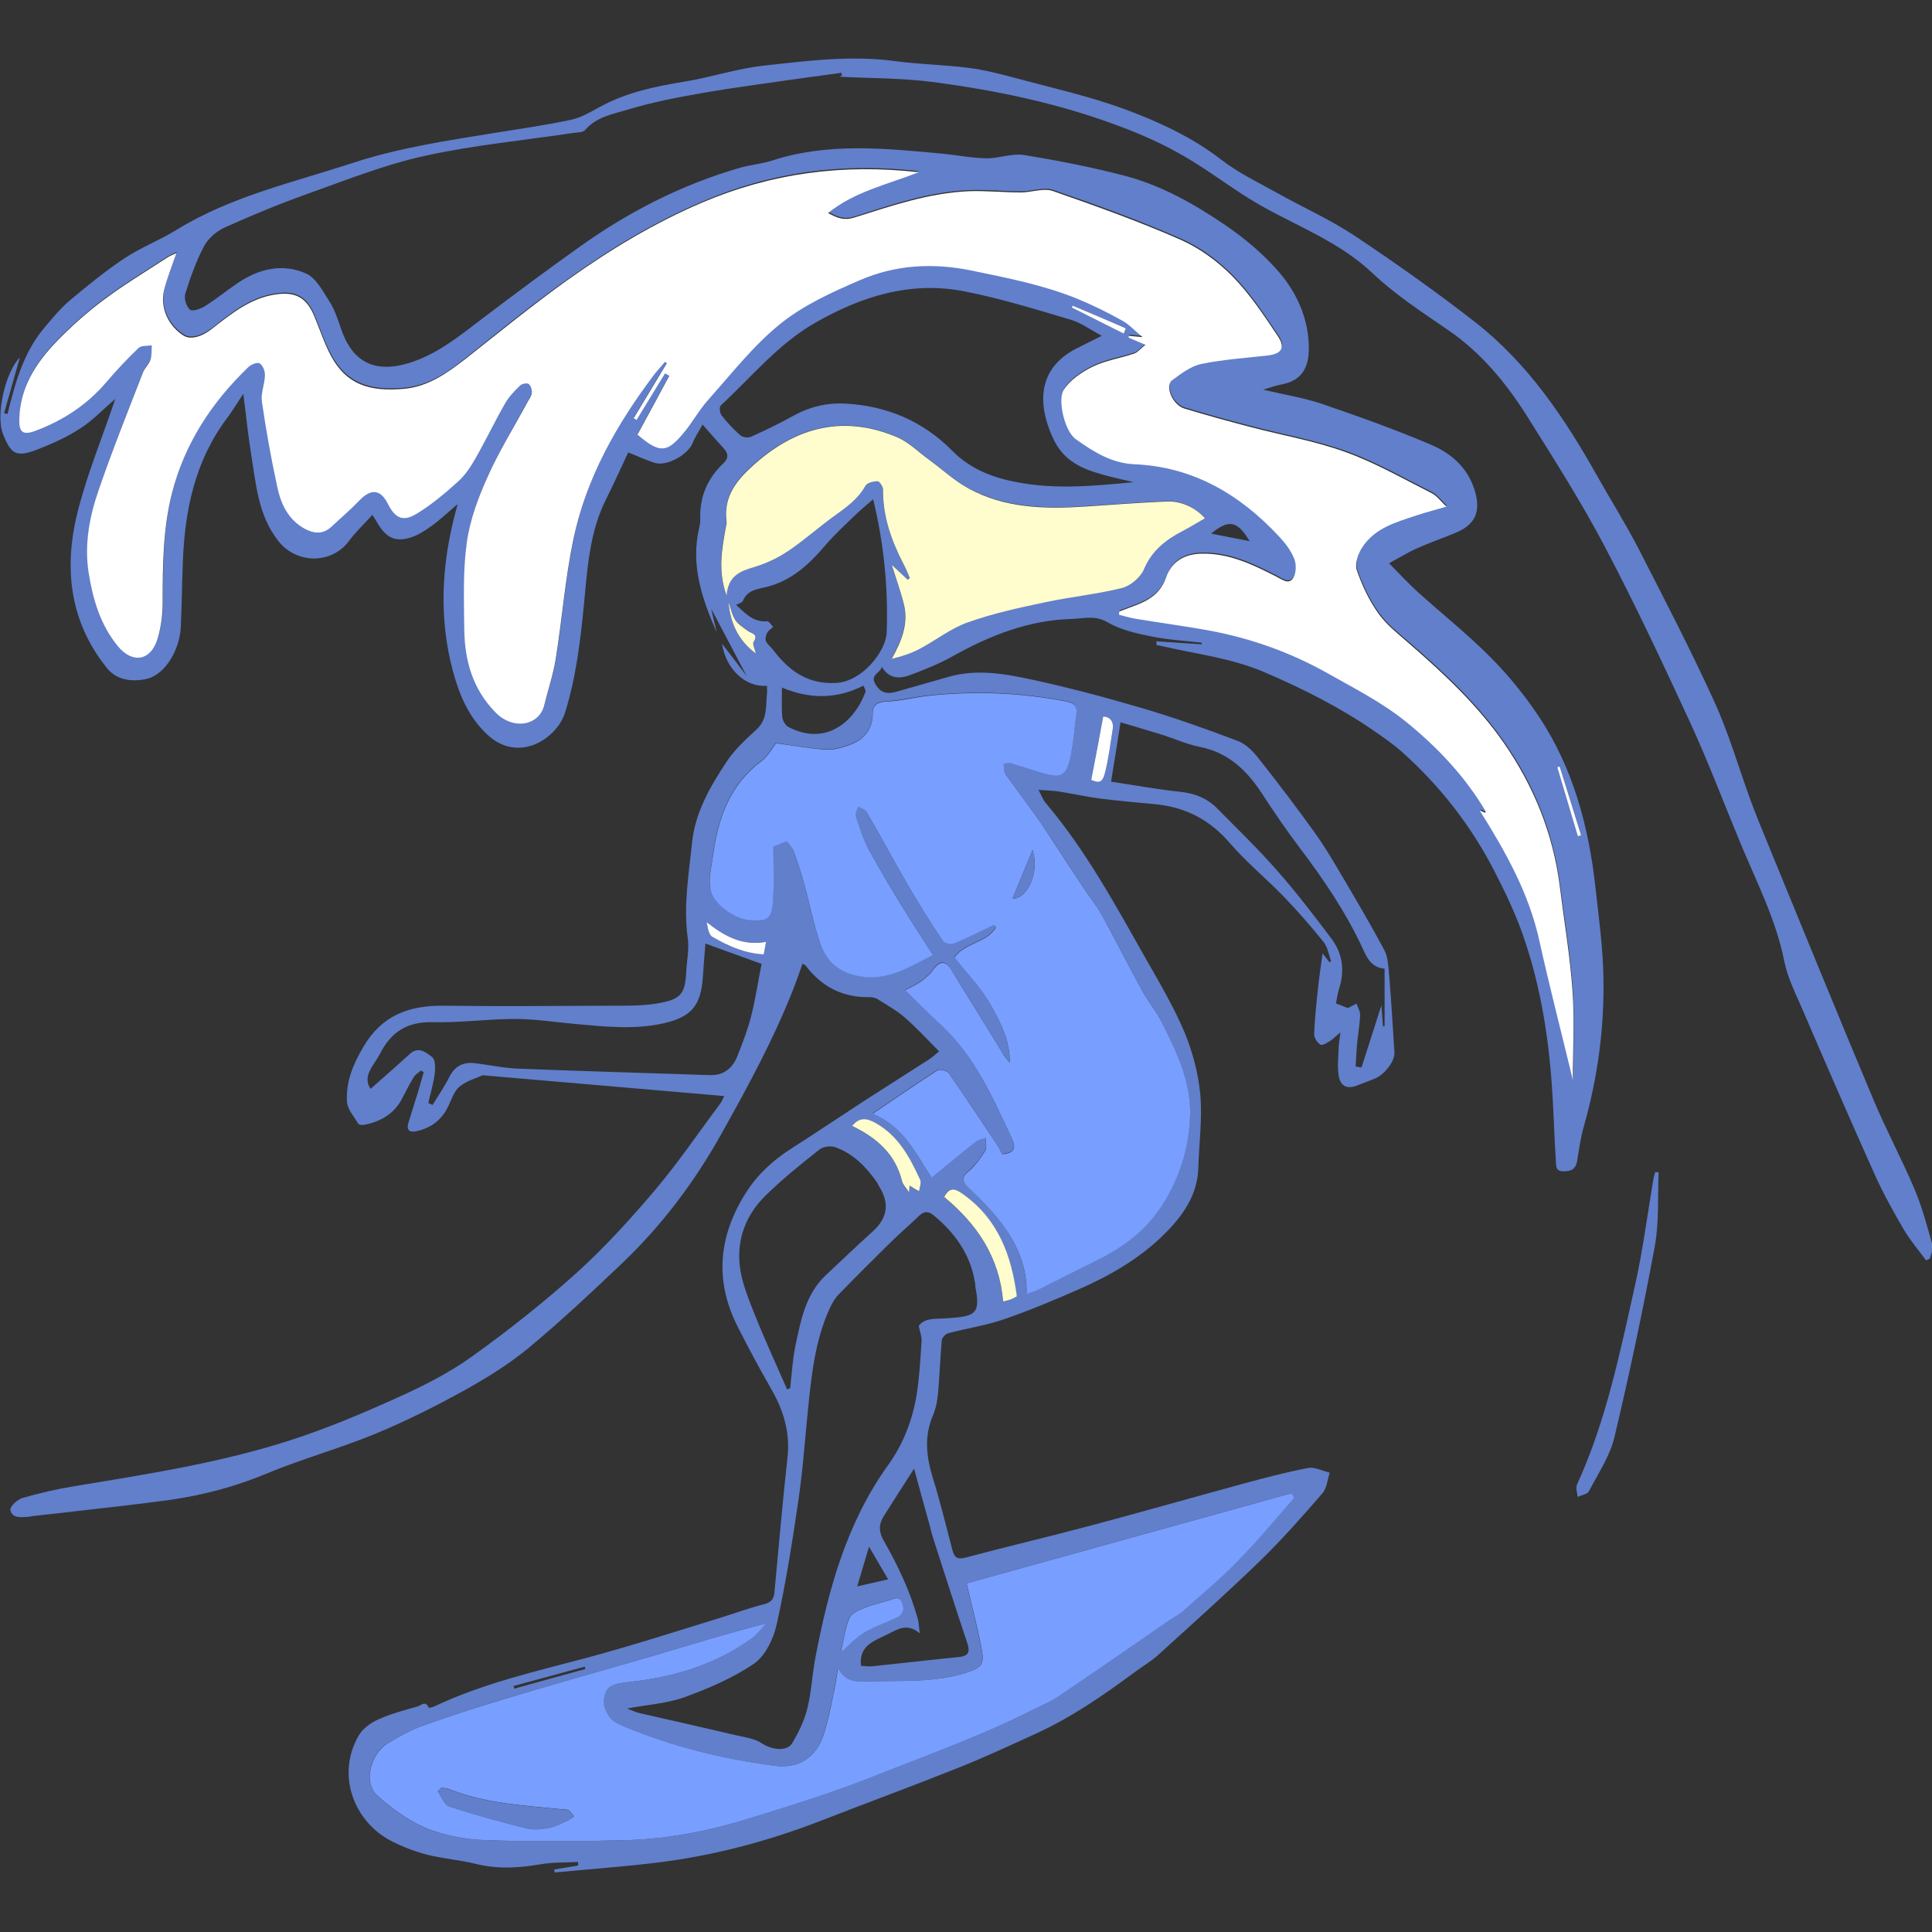 <svg width="800" height="800" viewBox="0 0 800 800" fill="none" xmlns="http://www.w3.org/2000/svg">
<rect x="0" y="0" width="800" height="800" fill="#333333" stroke="none"/>
<g clip-path="url(#clip0_16597_32898)">
<path d="M478.579 265.543C484.945 265.987 491.237 266.357 497.603 266.802C497.603 266.58 497.603 266.357 497.677 266.135C490.719 265.321 483.686 264.951 476.802 263.544C470.51 262.285 463.922 260.804 458.518 257.62C453.41 254.658 448.82 256.139 444.009 256.287C426.168 256.731 410.105 263.025 394.707 271.615C388.933 274.873 382.641 277.391 376.423 279.686C372.425 281.093 368.058 281.093 365.171 276.132C364.356 278.946 360.063 279.316 362.58 283.462C364.949 287.387 367.91 287.387 371.463 286.35C378.569 284.351 385.676 282.278 392.782 280.278C404.479 276.872 416.175 279.02 427.575 281.463C442.824 284.795 457.925 288.794 472.953 293.237C486.277 297.161 499.454 301.826 512.483 306.787C515.888 308.046 518.923 311.156 521.218 314.118C529.139 324.115 536.911 334.333 544.388 344.774C548.459 350.401 552.013 356.473 555.566 362.471C561.562 372.69 567.632 382.908 573.184 393.349C574.739 396.237 574.887 400.013 575.183 403.345C576.071 414.156 576.737 425.041 577.403 435.852C577.626 439.481 573.184 445.108 569.187 446.663C566.744 447.626 564.375 448.588 561.932 449.477C557.861 451.106 555.048 449.847 554.307 445.404C553.715 441.776 554.159 437.926 554.307 434.149C554.307 432.372 554.678 430.595 555.048 427.485C553.049 429.114 552.087 430.151 550.976 430.891C549.644 431.706 547.645 433.038 546.831 432.594C545.498 431.854 544.166 429.78 544.166 428.299C544.388 422.079 545.054 415.785 545.72 409.565C546.239 404.678 546.979 399.791 547.645 394.756C548.385 395.718 549.422 397.051 550.458 398.384C550.68 398.31 550.976 398.162 551.198 398.088C550.236 395.422 549.792 392.312 548.163 390.165C542.981 383.723 537.503 377.429 531.729 371.431C524.401 363.804 516.11 357.066 509.225 349.069C501.083 339.59 491.237 334.407 479.023 333.074C471.102 332.26 463.181 331.667 455.26 330.631C449.634 329.89 444.083 328.631 438.457 327.743C436.014 327.373 433.497 327.299 430.018 327.076C431.276 329.372 431.868 331.223 433.053 332.556C449.857 352.401 462.071 375.133 474.803 397.57C480.355 407.344 486.129 417.118 490.497 427.485C493.828 435.556 496.197 444.442 497.011 453.179C497.899 463.25 496.493 473.468 496.197 483.687C495.827 494.794 489.905 503.235 482.502 510.64C472.286 520.933 459.85 528.115 446.673 533.891C436.384 538.408 426.02 542.777 415.36 546.405C408.032 548.923 400.259 550.033 392.708 552.033C391.598 552.329 390.043 553.884 389.969 554.995C389.303 562.325 389.081 569.73 388.415 577.061C388.119 580.097 387.527 583.207 386.342 586.021C382.641 594.61 383.529 602.977 386.194 611.715C389.303 621.711 391.746 631.856 394.411 642C395.225 644.962 396.41 645.851 399.815 644.962C416.693 640.445 433.645 636.521 450.523 632.004C472.064 626.302 493.532 620.156 515 614.307C523.809 611.937 532.692 609.568 541.649 607.865C544.462 607.346 547.645 609.123 550.606 609.79C549.644 612.752 549.422 616.306 547.497 618.453C539.28 627.931 530.989 637.335 522.032 646.073C508.263 659.402 493.976 672.212 479.689 685.17C476.728 687.91 473.175 689.909 469.918 692.353C457.037 701.905 443.86 711.013 429.203 717.751C418.173 722.786 407.218 727.896 395.966 732.338C377.607 739.669 359.027 746.481 340.594 753.664C318.016 762.476 294.772 768.622 270.713 771.435C257.093 773.065 243.324 774.027 229.629 775.36C229.629 774.916 229.555 774.545 229.481 774.101C232.812 773.583 236.069 773.065 239.4 772.472C239.4 771.954 239.4 771.509 239.326 770.991C234.145 771.287 228.963 771.065 223.855 771.954C214.824 773.509 206.015 774.027 197.057 771.806C190.469 770.177 183.585 769.658 176.996 768.029C171.889 766.696 166.855 764.771 162.191 762.402C146.35 754.33 139.021 734.56 148.718 718.343C150.421 715.53 153.826 713.234 156.935 711.827C162.043 709.606 167.447 708.125 172.851 706.644C174.257 706.274 176.256 703.904 177.515 707.162C177.515 707.236 179.069 706.94 179.735 706.644C199.87 697.092 221.412 692.205 242.806 686.503C261.09 681.616 279.152 675.766 297.215 670.212C303.581 668.287 309.873 665.918 316.313 664.289C319.349 663.548 320.459 662.067 320.681 659.328C322.458 640.742 324.012 622.082 326.085 603.57C327.269 592.907 324.308 583.651 319.052 574.617C314.241 566.25 309.651 557.66 305.284 548.997C295.734 529.967 297.659 511.529 308.911 493.831C313.723 486.279 320.089 480.429 327.639 475.616C337.707 469.174 347.627 462.509 357.62 455.993C366.725 450.143 375.83 444.368 384.936 438.518C385.972 437.851 386.86 436.963 388.859 435.334C383.973 430.447 379.532 425.56 374.572 421.265C371.167 418.303 367.095 416.081 363.246 413.638C362.432 413.12 361.173 412.897 360.137 412.897C348.959 413.12 340.224 408.603 333.562 399.791C333.34 399.495 332.895 399.421 332.303 399.051C331.045 402.531 329.934 405.937 328.602 409.269C320.459 430.076 309.873 449.551 298.991 469.025C287.739 489.24 274.119 507.382 257.463 523.228C244.952 535.15 232.368 546.923 219.117 557.956C210.9 564.769 201.721 570.471 192.394 575.654C180.476 582.244 168.261 588.39 155.751 593.573C140.872 599.719 125.252 604.014 110.447 610.16C97.344 615.64 83.872 619.194 69.955 621.119C57.296 622.896 44.564 624.229 31.831 625.71C25.909 626.45 19.913 627.043 13.991 627.709C13.177 627.783 12.362 628.079 11.548 628.079C8.587 628.302 4.96 628.746 4.294 625.192C4.071 623.859 7.181 620.897 9.253 620.304C16.434 618.231 23.762 616.528 31.165 615.343C61.22 610.382 91.348 605.717 120.44 596.313C135.246 591.5 149.607 585.502 163.82 579.06C174.702 574.173 185.583 568.767 195.281 561.807C210.308 551.07 224.891 539.519 238.66 527.153C250.282 516.638 261.016 504.864 271.158 492.869C280.781 481.539 289.146 469.1 298.103 457.178C298.917 456.141 299.362 454.808 299.88 453.846C265.235 450.884 230.887 447.922 196.539 444.96C198.094 445.108 199.648 445.256 199.87 445.256C197.28 446.441 193.282 447.478 190.321 449.921C188.026 451.772 186.99 455.253 185.583 458.14C182.992 463.546 178.773 466.878 172.999 468.285C170.112 469.025 168.039 468.507 169.15 464.805C170.482 460.362 171.963 455.919 173.295 451.476C174.035 449.033 174.702 446.515 175.442 443.997C175.072 443.775 174.702 443.479 174.331 443.257C173.369 444.146 172.111 444.812 171.444 445.849C169.668 448.662 168.187 451.624 166.633 454.66C163.302 461.176 157.75 464.435 150.791 465.767C150.051 465.915 148.718 465.767 148.422 465.397C146.646 462.435 143.907 459.399 143.685 456.289C143.166 448.07 146.128 440.813 150.421 433.557C158.046 420.45 169.298 416.304 183.585 416.452C206.903 416.748 230.221 416.526 253.465 416.452C259.61 416.452 265.828 416.526 271.824 415.563C281.521 413.934 283.668 411.935 284.112 402.975C284.334 398.088 285.445 393.127 284.778 388.388C282.928 375.059 285.223 362.101 286.555 348.994C287.813 336.406 294.106 325.67 300.842 315.451C304.173 310.416 308.763 306.195 313.278 302.048C317.868 297.828 317.054 292.496 317.572 287.313C317.72 286.202 317.572 285.091 317.572 283.981C308.615 284.647 300.546 277.02 298.991 266.58C302.619 271.319 306.32 276.058 309.207 279.982C304.395 270.8 299.139 260.804 294.476 252.066C294.994 254.362 295.882 258.138 296.771 261.841C290.7 247.994 285.889 233.999 289.516 218.597C289.812 217.412 290.034 216.079 289.96 214.894C289.664 205.861 292.847 198.234 299.362 192.014C301.73 189.792 301.73 187.941 299.658 185.646C296.993 182.684 294.328 179.722 290.923 175.797C289.22 178.907 287.739 181.055 286.851 183.35C285.074 188.089 276.413 193.124 271.38 191.718C267.752 190.681 264.273 188.978 260.128 187.349C257.315 193.273 254.28 200.085 250.948 206.749C244.138 220.3 243.25 235.183 241.843 249.845C240.363 265.099 238.586 280.278 233.996 295.014C230.591 305.899 214.676 316.34 201.721 304.122C194.022 296.865 190.247 287.831 187.582 278.057C181.586 255.769 182.844 233.554 188.767 211.488C188.915 210.822 189.137 210.155 189.507 208.749C185.509 212.081 182.326 215.191 178.699 217.782C175.96 219.782 172.925 221.707 169.742 222.669C163.672 224.447 160.118 222.669 156.713 217.264C155.973 216.079 155.307 214.894 154.196 213.191C150.791 216.968 147.312 220.226 144.573 223.928C137.17 233.851 122.661 233.554 115.185 223.928C106.746 213.117 106.005 200.233 103.933 187.719C102.674 179.944 101.934 172.095 100.75 163.061C98.085 167.06 96.16 170.318 93.865 173.354C80.763 190.903 76.543 211.118 75.729 232.37C75.359 241.552 75.284 250.807 74.84 259.989C74.396 268.283 68.918 279.538 60.183 281.241C53.299 282.574 47.673 281.019 44.045 276.354C28.278 256.509 26.353 233.925 32.497 210.526C36.421 195.642 42.269 181.277 47.229 166.69C47.377 166.245 47.525 165.727 47.673 165.209C42.861 169.355 38.494 174.02 33.312 177.352C27.908 180.907 21.838 183.646 15.768 186.016C6.884 189.496 4.664 188.311 1.258 179.796C-1.925 171.799 2.295 153.879 8.217 148.03C6.144 155.286 3.923 163.135 1.703 171.058C2.147 171.206 2.591 171.355 3.109 171.429C6.292 158.618 9.697 145.808 18.581 135.441C21.912 131.517 25.243 127.444 29.166 124.186C36.421 118.114 43.749 112.117 51.596 106.933C58.407 102.416 66.179 99.454 73.138 95.16C95.642 81.313 121.181 75.611 145.831 67.54C165.448 61.098 185.657 58.136 205.867 54.878C216.008 53.249 226.298 51.768 236.365 49.62C240.585 48.732 244.582 46.362 248.506 44.215C259.461 38.217 271.38 35.773 283.594 33.774C294.55 31.997 305.21 28.369 316.239 27.184C334.376 25.185 352.512 22.815 370.871 25.333C380.79 26.666 390.932 26.814 400.851 28.073C407.44 28.887 413.954 30.59 420.394 32.293C435.496 36.366 450.819 39.772 465.402 45.103C479.689 50.361 493.532 56.729 505.82 66.207C512.927 71.687 521.292 75.685 529.139 80.054C539.724 85.978 550.828 90.939 560.896 97.603C577.996 109.007 594.874 120.928 611.085 133.59C632.701 150.547 647.802 172.984 661.127 196.679C666.975 207.045 673.341 217.19 678.745 227.705C689.405 248.512 700.213 269.319 709.91 290.645C715.906 303.751 719.904 317.746 724.863 331.371C727.306 337.887 729.897 344.329 732.562 350.698C746.849 385.5 761.062 420.376 775.645 455.105C780.901 467.693 787.415 479.762 792.745 492.35C795.929 499.829 798.001 507.826 800.222 515.675C800.666 517.23 799.556 519.304 799.112 521.155C798.593 521.377 798.075 521.673 797.557 521.895C794.448 517.675 790.969 513.602 788.304 509.085C784.01 501.754 779.865 494.276 776.386 486.575C766.17 463.842 756.251 440.961 746.405 418.081C743.592 411.565 740.261 405.048 738.854 398.162C735.449 380.835 727.38 365.285 720.718 349.217C713.834 332.63 707.467 315.747 699.991 299.457C688.665 274.947 677.191 250.437 664.606 226.52C654.909 208.082 643.657 190.385 632.553 172.687C623.744 158.692 613.38 146.03 599.463 136.552C588.804 129.221 577.774 122.039 568.446 113.227C554.9 100.343 537.8 93.975 522.032 85.089C511.076 78.869 501.083 70.872 490.127 64.578C481.836 59.765 472.953 55.766 463.996 52.434C438.827 42.882 412.621 37.403 385.972 33.922C373.314 32.293 360.359 32.441 347.701 31.775C347.701 31.775 348.145 31.479 348.589 31.183C348.589 30.812 348.515 30.516 348.441 30.146C343.185 30.886 337.929 31.553 332.673 32.293C318.904 34.293 304.987 36.07 291.293 38.439C280.707 40.29 270.121 42.29 259.906 45.4C253.761 47.251 246.951 48.362 242.287 53.841C241.399 54.878 239.178 54.804 237.55 55.026C216.896 58.136 196.095 60.061 175.738 64.578C159.23 68.206 143.315 74.574 127.325 80.276C115.703 84.423 104.229 89.162 92.903 94.271C89.498 95.826 86.092 98.862 84.39 102.12C81.133 108.34 78.764 115.078 76.691 121.743C76.099 123.668 77.209 127 78.69 128.259C79.726 129.073 83.131 127.889 84.982 126.704C89.646 123.742 94.013 120.188 98.603 117.078C107.338 111.228 117.183 108.932 126.807 113.301C130.952 115.152 133.691 120.632 136.43 124.853C138.503 128.111 139.761 131.887 141.02 135.59C145.609 149.585 154.641 154.62 168.854 150.473C180.92 146.919 190.395 138.996 200.167 131.591C213.047 121.817 226.002 112.191 239.178 102.787C259.758 87.977 282.039 76.5 306.468 69.465C310.762 68.206 315.351 67.91 319.645 66.503C343.111 58.876 366.947 61.468 390.784 63.689C396.706 64.282 402.554 65.467 408.476 65.541C413.658 65.615 419.062 63.393 424.095 64.208C438.16 66.503 452.299 69.243 466.068 72.871C480.873 76.796 494.272 84.349 506.857 92.864C515.296 98.566 523.438 105.378 530.027 113.153C537.503 122.039 542.167 132.998 541.945 144.994C541.797 153.657 537.8 157.878 530.545 159.211C528.398 159.581 526.326 160.395 523.068 161.358C531.803 163.431 539.798 164.69 547.275 167.208C562.524 172.391 577.774 177.871 592.579 184.165C600.796 187.645 607.68 193.569 610.567 202.825C613.38 211.784 611.011 217.338 602.276 220.818C597.02 222.966 591.617 224.891 586.435 227.186C582.955 228.741 579.624 230.815 575.183 233.258C579.624 237.701 583.104 241.552 586.953 245.032C596.946 254.066 607.606 262.507 617.081 272.059C624.484 279.464 631.22 287.757 637.069 296.495C651.43 317.969 657.87 342.33 660.683 367.728C662.015 379.946 663.718 392.164 663.94 404.382C664.384 425.263 661.645 445.849 655.945 465.99C654.539 470.803 653.872 475.764 653.058 480.725C652.466 484.131 650.615 485.02 647.358 485.02C643.879 485.02 644.397 482.354 644.249 480.651C643.657 472.061 643.435 463.398 642.917 454.734C641.658 431.706 638.253 409.047 630.628 387.203C627.371 377.947 623.078 368.987 618.562 360.25C608.865 341.516 595.984 325.077 580.216 311.082C576.885 308.12 573.184 305.603 569.483 303.011C555.122 293.015 539.65 285.24 523.587 278.353C510.336 272.651 496.271 270.948 482.502 267.838C481.318 267.542 480.059 267.32 478.875 267.098C478.875 266.654 478.875 266.135 478.875 265.691L478.579 265.543ZM463.551 253.177C463.551 253.177 463.551 253.843 463.551 254.14C465.994 254.732 468.363 255.472 470.806 255.843C479.837 257.324 488.942 258.582 497.973 260.137C516.406 263.322 533.802 269.319 550.162 278.501C561.192 284.721 572.444 290.423 582.437 298.494C595.466 309.083 606.718 321.005 615.305 335.444C615.379 335.592 615.305 335.888 615.157 336.11C614.491 335.814 613.898 335.592 612.862 335.148C623.67 352.401 633.293 369.506 637.587 389.202C641.732 408.232 646.618 427.115 651.43 446.737C651.43 434.075 652.096 421.783 651.282 409.639C650.245 395.2 647.876 380.909 646.026 366.544C643.287 344.774 635.292 325.003 622.781 307.084C612.048 291.682 598.427 278.871 584.288 266.58C579.698 262.581 574.591 258.731 571.111 253.843C567.188 248.438 564.227 242.07 562.006 235.776C561.118 233.184 562.45 229.038 564.079 226.446C569.187 218.301 577.996 215.783 586.509 213.043C590.432 211.784 594.355 210.748 599.093 209.341C596.65 207.045 595.096 204.824 593.023 203.787C581.253 197.864 569.705 191.199 557.342 186.756C544.536 182.165 530.915 179.796 517.738 176.316C508.633 173.946 499.528 171.429 490.497 168.689C485.611 167.208 482.354 159.285 485.537 156.989C489.238 154.25 493.31 151.14 497.677 150.251C506.635 148.4 515.888 147.807 524.993 146.771C530.767 146.104 532.544 143.587 529.287 138.774C523.513 130.184 517.738 121.298 510.484 113.968C504.414 107.822 497.011 102.342 489.09 98.862C471.768 91.235 454.002 84.793 436.088 78.647C432.238 77.314 427.279 79.239 422.837 79.239C415.731 79.239 408.624 78.425 401.518 78.721C385.01 79.314 369.538 84.645 353.993 89.606C349.847 90.939 346.96 89.976 343.037 87.755C354.067 78.795 367.317 76.055 380.568 70.872C348.885 67.244 319.571 71.168 290.997 83.386C271.01 91.901 252.799 102.935 235.329 115.375C220.82 125.667 206.977 136.922 193.06 148.03C185.435 154.101 177.515 159.655 167.521 160.544C152.864 161.876 143.611 158.618 137.244 146.993C134.431 141.81 132.581 136.034 130.286 130.48C127.029 122.631 122.291 120.188 113.926 121.521C103.637 123.15 95.938 129.37 88.165 135.516C83.946 138.848 79.134 140.477 76.099 138.477C69.807 134.479 66.327 126.852 68.104 119.669C69.362 114.634 71.361 109.821 73.212 104.342C71.805 105.008 70.547 105.526 69.436 106.193C60.701 111.894 51.744 117.3 43.379 123.52C36.273 128.851 29.536 134.775 23.392 141.143C14.879 150.029 8.365 160.247 8.143 173.206C8.069 178.537 9.771 179.796 14.805 177.945C26.205 173.724 36.125 167.208 44.12 157.878C48.339 152.917 52.855 148.178 57.518 143.661C58.629 142.55 61.146 142.92 62.996 142.55C62.848 144.549 62.996 146.623 62.478 148.4C61.812 150.325 60.109 151.806 59.369 153.731C53.077 169.948 46.562 186.164 40.936 202.603C37.161 213.562 35.014 224.965 36.865 236.812C38.568 247.846 41.751 258.36 48.931 267.098C55.149 274.651 62.7 273.17 65.439 263.914C66.846 259.175 67.512 254.066 67.512 249.104C67.512 233.851 67.512 218.745 71.361 203.787C76.617 183.128 87.795 166.097 102.97 151.584C104.081 150.473 106.672 149.436 107.634 150.029C108.892 150.769 109.855 153.139 109.855 154.768C109.707 158.47 108.078 162.321 108.596 165.875C110.299 177.574 112.372 189.274 114.888 200.825C116.443 208.008 119.404 214.672 126.363 218.523C130.138 220.596 133.839 220.892 137.244 217.782C141.242 214.08 145.387 210.526 149.163 206.601C153.826 201.862 157.75 202.232 160.711 208.082C163.82 214.154 167.003 215.709 172.777 212.229C178.921 208.526 184.473 203.787 189.803 198.974C192.616 196.457 194.911 193.05 196.835 189.718C201.203 182.091 205.052 174.168 209.346 166.541C210.9 163.802 213.195 161.432 215.49 159.211C216.23 158.47 218.303 158.1 219.043 158.544C219.932 159.137 220.45 160.914 220.376 162.099C220.302 163.357 219.339 164.616 218.673 165.875C213.047 176.316 206.829 186.46 201.943 197.197C198.094 205.787 194.689 214.968 193.43 224.224C191.802 236.072 192.246 248.142 192.394 260.137C192.542 273.022 195.873 284.869 205.274 294.495C212.677 302.122 223.411 299.975 225.483 291.682C227.112 285.314 229.259 279.094 230.221 272.652C232.886 256.139 234.145 239.33 237.55 222.966C242.806 197.345 255.612 175.131 271.232 154.398C272.564 152.62 274.119 150.991 275.525 149.362C275.747 149.585 275.969 149.733 276.265 149.955C271.676 157.508 267.16 165.135 262.571 172.687C262.941 172.91 263.385 173.206 263.755 173.428C267.678 166.986 271.602 160.618 275.525 154.175C276.117 154.472 276.71 154.842 277.302 155.138C272.86 163.283 268.493 171.429 264.125 179.5C273.452 187.645 276.561 186.682 282.78 179.352C286.629 174.835 289.516 169.429 293.513 164.986C303.137 154.25 312.168 142.55 323.346 133.59C332.895 125.889 344.74 120.484 356.14 115.597C371.019 109.155 386.564 108.34 402.85 111.672C417.655 114.708 432.312 117.596 446.303 123.298C452.596 125.889 458.74 128.999 464.736 132.257C467.549 133.812 469.918 136.404 473.249 139.144C470.51 138.848 469.103 138.774 467.623 138.626C467.623 138.848 467.549 139.144 467.475 139.366C469.325 140.181 471.25 140.995 474.433 142.328C472.508 143.883 471.324 145.438 469.77 145.956C464.07 147.881 457.999 148.77 452.67 151.362C448.08 153.583 443.194 156.841 440.603 160.988C438.012 165.06 440.899 178.093 445.637 181.425C452.892 186.608 460.368 191.347 469.844 191.792C494.124 192.828 513.445 204.232 529.657 221.559C532.174 224.298 534.616 227.408 536.023 230.815C536.985 233.11 536.911 236.738 535.653 238.812C533.876 241.774 531.137 239.626 528.768 238.368C518.923 233.332 509.077 228.519 497.529 228.815C490.719 228.963 485.241 232.073 483.02 238.59C481.096 244.143 477.246 247.327 472.212 249.475C469.399 250.659 466.586 251.622 463.699 252.733L463.551 253.177ZM425.058 535.668C427.205 534.854 428.759 534.409 430.24 533.669C437.716 529.967 445.045 526.116 452.596 522.488C463.329 517.378 472.805 510.862 479.763 500.94C488.128 489.092 492.273 475.69 492.718 461.621C493.162 447.848 487.092 435.334 481.022 423.19C478.801 418.747 475.47 414.823 473.027 410.38C467.327 400.013 462.071 389.424 456.371 379.132C454.002 374.911 450.967 371.061 448.302 367.062C442.528 358.25 436.902 349.365 430.906 340.627C426.168 333.741 421.06 327.15 416.249 320.338C415.508 319.301 415.731 317.524 415.508 316.117C416.397 315.969 417.433 315.599 418.173 315.821C422.837 317.154 427.501 318.783 432.238 320.116C439.197 322.041 441.27 321.079 443.046 313.896C444.527 307.824 444.897 301.53 445.637 295.31C446.007 292.2 444.527 290.941 441.492 290.349C422.319 286.572 403.072 285.906 383.677 288.053C378.125 288.646 372.721 290.053 367.169 290.349C363.468 290.497 361.395 291.682 361.321 295.162C361.247 301.826 357.916 306.047 352.068 308.194C348.885 309.379 345.258 310.49 341.927 310.268C335.19 309.897 328.528 308.639 321.273 307.602C319.719 309.601 318.016 312.933 315.351 314.933C302.175 324.707 297.289 338.554 295.216 353.882C294.624 358.398 293.365 363.138 293.958 367.58C294.846 373.8 303.581 380.243 310.243 380.835C317.572 381.501 319.571 380.317 320.015 373.134C320.533 365.359 320.163 357.51 320.163 350.401C321.939 349.661 323.568 348.994 325.641 348.18C326.529 349.439 327.936 350.698 328.528 352.253C330.156 356.695 331.637 361.212 332.895 365.729C335.19 374.023 336.819 382.538 339.558 390.683C342.075 398.384 347.923 402.827 356.14 404.16C367.91 406.085 376.941 399.939 386.268 395.274C382.123 388.758 378.051 382.686 374.202 376.392C369.316 368.321 364.356 360.324 359.841 351.956C357.472 347.588 355.917 342.7 354.363 337.961C353.993 336.851 354.955 335.222 355.251 333.815C356.436 334.555 358.138 334.999 358.73 336.036C364.504 346.033 369.982 356.251 375.83 366.248C380.42 374.097 385.158 381.723 390.192 389.276C390.858 390.313 393.671 391.053 394.929 390.535C400.555 388.24 405.959 385.426 411.437 382.834C411.733 383.204 412.029 383.575 412.325 383.871C408.698 390.239 399.667 390.091 395.151 396.311C400.259 402.901 406.403 409.047 410.401 416.378C414.324 423.486 418.247 431.039 418.025 439.777C416.027 437.851 414.916 435.63 413.584 433.483C407.069 422.82 400.407 412.157 393.893 401.494C391.524 397.57 388.933 397.57 386.268 401.494C385.01 403.345 383.159 404.974 381.308 406.233C379.088 407.788 376.571 408.899 374.72 409.862C379.606 414.601 384.269 419.34 389.081 423.782C403.368 436.889 410.845 454.216 418.914 471.247C420.838 475.32 419.802 477.467 414.916 477.763C414.25 476.504 413.584 475.097 412.769 473.839C406.181 463.916 399.593 453.92 392.708 444.146C391.968 443.109 389.007 442.442 388.045 443.109C379.31 448.736 370.723 454.66 361.321 461.028C373.832 466.064 379.088 477.319 385.676 487.463C391.968 482.354 397.964 477.319 404.108 472.506C405.145 471.691 406.699 471.469 408.032 471.025C408.032 472.802 408.698 475.023 407.884 476.356C406.033 479.392 403.812 482.502 401.073 484.798C397.742 487.611 398.482 489.24 401.221 491.906C406.255 496.867 411.363 501.903 415.508 507.604C421.283 515.675 425.28 524.709 424.984 535.52L425.058 535.668ZM346.96 690.65C346.22 694.648 345.628 698.647 344.814 702.571C343.629 707.903 342.667 713.234 340.964 718.343C337.855 727.821 330.675 732.486 320.607 731.154C299.288 728.34 278.56 723.305 258.647 715.011C256.352 714.049 253.835 712.864 252.355 711.013C250.874 709.087 249.616 706.052 249.986 703.756C250.874 697.98 253.021 697.314 261.46 696.351C279.3 694.352 296.104 689.243 310.836 678.654C313.278 676.877 315.129 674.285 317.276 672.138C300.916 676.358 285.371 681.246 269.677 685.837C249.172 691.908 228.519 697.684 208.013 703.756C196.909 707.088 185.88 710.642 174.998 714.567C169.964 716.418 165.152 719.084 160.489 721.898C153.16 726.341 150.347 738.114 156.047 743.371C162.043 748.777 168.854 753.886 176.256 756.922C183.807 760.032 192.468 761.661 200.685 761.957C219.635 762.624 238.586 762.476 257.537 762.031C274.489 761.661 291.071 758.847 307.43 753.812C326.455 748.036 345.332 742.113 363.912 734.708C385.158 726.192 406.625 718.566 427.057 708.273C430.684 706.422 434.533 704.941 437.864 702.719C452.966 692.501 467.919 682.06 482.946 671.768C485.093 670.287 487.61 669.176 489.535 667.399C497.381 660.512 505.376 653.7 512.631 646.295C520.774 638.002 528.176 628.968 535.875 620.23L534.69 618.305C489.757 630.745 444.823 643.259 400.185 655.625C402.406 665.177 404.553 673.545 406.255 681.986C407.662 689.391 406.551 690.576 399.519 692.797C386.046 696.944 372.203 695.759 358.434 696.277C353.549 696.499 349.551 695.759 346.886 690.65H346.96ZM300.768 246.365C301.434 238.219 306.394 236.368 312.168 234.665C317.128 233.184 322.014 230.889 326.307 228.001C332.895 223.632 338.817 218.227 345.184 213.636C350.143 210.007 355.103 206.601 358.286 200.974C358.953 199.715 361.543 199.122 363.32 199.122C364.06 199.122 365.541 201.27 365.541 202.454C365.541 213.636 369.094 223.706 374.054 233.406C375.016 235.258 375.756 237.257 376.645 239.182C376.349 239.404 376.053 239.626 375.756 239.848C373.906 238.145 372.055 236.368 369.168 233.703C371.167 240.071 373.092 245.18 374.276 250.363C376.127 258.36 373.166 265.395 369.168 272.652C373.24 271.689 377.089 270.43 380.642 268.579C387.379 265.025 393.597 259.989 400.703 257.546C411.141 253.843 422.097 251.548 432.979 249.178C443.416 246.957 454.224 245.92 464.514 243.329C468.067 242.44 472.212 238.96 473.619 235.554C476.876 227.853 482.576 223.41 489.535 219.782C492.644 218.153 495.679 216.301 498.862 214.45C495.161 210.229 489.09 207.268 483.242 207.49C472.138 207.934 461.035 208.823 449.857 209.563C432.905 210.674 416.101 210.378 400.703 201.936C394.929 198.752 389.969 194.087 384.566 190.163C380.272 186.979 376.275 182.98 371.463 180.907C349.477 171.577 329.934 176.538 312.39 192.014C305.21 198.382 299.51 205.194 300.768 215.635C300.916 216.598 300.546 217.56 300.398 218.523C298.843 227.334 297.141 236.072 300.694 246.217L300.768 246.365ZM380.494 548.923C383.011 545.591 387.527 546.183 391.968 545.887C403.738 545.072 406.107 544.332 403.886 532.928C403.812 532.41 403.886 531.818 403.738 531.225C401.888 519.452 395.447 510.492 386.416 503.087C384.269 501.384 382.493 501.606 380.568 503.458C376.793 507.086 372.721 510.566 368.946 514.268C361.617 521.451 354.289 528.782 347.108 536.187C345.628 537.742 344.443 539.815 343.555 541.814C337.411 555.217 336.004 569.656 334.524 584.095C333.265 596.683 332.377 609.345 330.527 621.785C328.01 638.89 325.345 655.921 321.569 672.804C320.237 678.654 316.906 685.614 312.242 688.872C303.581 694.796 293.513 699.091 283.594 702.719C276.339 705.385 268.271 705.829 259.684 707.458C261.83 708.273 263.163 709.013 264.643 709.31C278.042 712.42 291.515 715.382 304.913 718.566C308.541 719.38 312.538 719.898 315.499 721.898C319.349 724.489 325.863 725.452 328.01 721.824C330.675 717.381 333.043 712.494 334.302 707.458C336.004 700.572 336.301 693.389 337.633 686.429C343.037 658.069 350.588 630.523 367.836 606.532C374.054 597.868 377.903 587.872 379.606 577.283C380.716 570.026 381.16 562.621 381.605 555.291C381.753 553.588 381.012 551.811 380.42 548.997L380.494 548.923ZM456.223 139.07C451.707 136.626 447.71 133.664 443.194 132.331C428.685 128.037 414.102 123.52 399.297 120.632C377.163 116.263 356.658 122.705 337.559 133.664C322.236 142.402 311.132 156.175 298.399 167.948C297.807 168.541 298.029 171.058 298.769 171.947C301.064 174.909 303.655 177.723 306.468 180.166C307.43 181.055 309.651 181.425 310.836 180.907C316.684 178.315 322.458 175.501 328.084 172.391C334.968 168.541 342.223 166.69 349.995 167.134C367.243 168.022 382.197 174.39 394.337 186.682C401.962 194.383 411.437 197.938 421.727 199.789C437.272 202.677 452.818 201.27 469.473 199.641C465.55 198.752 462.737 198.16 459.924 197.419C450.523 194.976 441.418 192.31 436.532 182.462C430.61 170.466 427.797 153.879 445.119 144.623C448.524 142.846 452.003 141.217 456.075 139.144L456.223 139.07ZM292.107 390.683C291.737 394.978 291.367 399.569 291.071 404.16C290.33 416.156 286.555 421.043 274.859 423.708C262.719 426.448 250.43 425.115 238.216 424.005C229.925 423.264 221.634 421.931 213.269 421.931C201.869 421.931 190.395 423.56 178.995 423.264C168.631 423.042 161.895 427.337 157.379 436.296C154.863 441.184 149.829 445.478 153.456 450.884C158.86 446.071 164.338 441.332 169.668 436.445C173.295 433.038 176.478 435.852 178.921 437.703C180.254 438.666 180.328 442.146 180.031 444.442C179.513 448.588 178.255 452.661 177.367 456.734C177.959 457.03 178.551 457.252 179.143 457.548C181.438 453.698 184.029 449.995 186.028 445.997C188.322 441.48 191.728 439.703 196.539 440.221C202.609 440.961 208.68 442.294 214.75 442.516C241.103 443.553 267.456 444.294 293.81 445.182C299.732 445.404 303.359 442.294 305.358 437.259C307.504 431.854 309.651 426.3 311.058 420.672C312.908 413.342 314.019 405.789 315.351 399.125C306.986 396.089 299.658 393.423 292.033 390.683H292.107ZM325.937 575.358C326.381 575.136 326.751 574.987 327.195 574.765C327.862 568.99 328.158 563.066 329.342 557.364C331.563 546.923 333.488 536.112 341.778 528.189C348.367 521.969 354.955 515.749 361.617 509.677C367.54 504.247 368.354 498.126 364.06 491.314C363.69 490.721 363.468 490.055 363.024 489.463C358.656 483.169 353.327 477.763 346.072 475.097C344.147 474.357 340.89 474.727 339.336 475.986C331.711 481.984 324.086 488.13 317.128 494.942C308.985 502.791 305.062 512.936 306.32 524.191C307.06 530.559 309.577 536.853 311.946 542.925C316.313 553.884 321.199 564.547 325.937 575.358ZM572 416.156C572.222 419.414 572.444 422.153 572.666 424.967C572.888 424.967 573.11 424.967 573.332 424.967V401.124C567.78 400.606 566.004 396.533 564.301 392.831C557.416 377.947 548.311 364.47 538.466 351.438C532.84 344.033 527.584 336.332 522.476 328.483C516.184 318.857 508.485 311.526 496.641 309.231C491.459 308.194 486.574 305.973 481.54 304.344C475.544 302.493 469.473 300.716 463.996 299.086C462.589 307.898 461.331 316.117 460.072 323.67C469.399 325.077 479.097 326.854 488.868 327.891C494.864 328.557 499.898 330.557 504.044 334.777C512.335 343.219 520.922 351.438 528.694 360.324C536.689 369.358 544.018 378.984 551.272 388.61C555.936 394.756 556.898 401.79 554.529 409.269C553.863 411.342 553.567 413.564 553.197 415.489C555.048 416.23 556.528 416.822 558.157 417.414C559.045 416.97 560.377 416.23 561.71 415.563C562.228 417.192 563.265 418.747 563.191 420.376C563.042 424.375 562.302 428.373 561.932 432.372C561.636 435.408 561.562 438.518 561.34 441.628C562.154 441.776 562.968 441.85 563.783 441.998C566.448 433.631 569.113 425.263 572.074 416.082L572 416.156ZM304.913 250.585C308.541 253.843 311.872 257.768 317.646 257.25C318.46 257.25 319.349 258.805 320.163 259.619C319.349 260.36 318.238 261.026 317.72 261.915C317.202 262.951 316.758 264.432 317.128 265.395C317.646 266.728 319.052 267.69 319.941 268.875C326.529 277.539 334.08 283.388 346.146 282.796C357.028 282.278 366.947 269.616 367.169 261.767C367.836 242.884 365.837 224.224 361.543 206.749C359.323 208.674 356.658 210.896 354.141 213.265C349.773 217.486 345.258 221.633 341.334 226.298C334.672 234.073 327.343 240.663 317.128 243.107C313.204 243.995 309.503 244.439 307.652 248.734C307.282 249.623 305.728 249.919 304.765 250.511L304.913 250.585ZM378.495 608.161C374.128 614.973 369.982 621.341 365.911 627.857C363.838 631.115 363.838 634.299 365.911 637.928C371.759 648.146 376.793 658.735 379.976 670.138C380.494 671.842 380.494 673.767 380.864 676.358C375.756 671.916 371.611 674.655 367.984 676.507C362.654 679.32 355.547 680.875 356.51 689.761C358.064 689.835 359.619 690.131 361.099 689.983C373.092 688.724 385.158 687.317 397.15 686.133C401.369 685.688 401.666 683.689 400.481 680.209C395.669 665.77 391.006 651.256 386.342 636.743C385.602 634.522 385.158 632.152 384.492 629.931C382.493 622.748 380.494 615.491 378.495 608.087V608.161ZM323.79 284.647C323.79 288.942 323.568 292.941 323.938 296.939C324.086 298.42 325.197 300.345 326.455 301.012C341.704 309.009 353.623 299.235 358.36 286.572C358.582 285.906 357.916 284.869 357.546 283.907C346.368 289.534 335.412 289.534 323.79 284.721V284.647ZM390.932 495.683C404.553 506.938 413.88 520.637 415.286 538.926C416.693 538.556 417.581 538.408 418.469 538.038C419.358 537.667 420.172 537.223 420.986 536.779C418.766 519.896 413.362 505.013 398.853 494.572C395.151 491.906 393.005 491.536 390.858 495.683H390.932ZM352.808 466.286C363.024 471.173 370.871 477.837 373.536 489.24C373.832 490.647 375.09 491.832 376.423 493.831C376.571 492.054 376.645 491.314 376.645 491.018C377.977 491.832 379.236 492.573 380.568 493.387C380.716 491.758 381.605 489.833 381.012 488.574C376.793 479.392 372.129 470.506 362.728 465.175C358.804 462.954 355.991 462.583 352.808 466.36V466.286ZM348.219 684.059C351.476 681.246 354.363 677.987 357.916 675.84C362.432 673.174 367.54 671.619 372.203 669.25C373.24 668.732 374.35 666.362 373.98 665.325C373.388 663.622 373.166 660.66 369.612 662.067C365.837 663.548 361.84 664.141 358.064 665.622C355.695 666.584 352.512 667.991 351.624 669.99C349.773 674.507 349.181 679.617 348.145 683.985L348.219 684.059ZM456.815 296.717C455.112 305.529 453.484 314.118 451.855 322.93C454.89 324.337 456.445 324.189 457.481 320.264C459.036 314.34 459.776 308.12 460.738 302.048C461.331 298.272 459.332 296.717 456.815 296.717ZM316.239 395.2C316.536 393.423 316.832 391.942 317.202 390.017C307.208 391.72 299.806 387.573 292.625 381.872C293.069 384.167 293.439 387.055 294.994 387.943C301.434 391.646 308.245 394.756 316.239 395.2ZM367.762 653.996C365.023 649.257 362.728 645.407 359.841 640.445C358.064 646.369 356.658 651.108 354.955 656.884C359.767 655.773 363.32 655.033 367.688 653.996H367.762ZM517.442 224.076C512.409 215.635 508.781 214.894 501.527 220.966C506.783 222.003 512.038 223.04 517.442 224.076ZM301.656 249.252C302.323 257.842 305.58 265.025 312.982 270.504C312.538 268.579 311.428 266.654 312.02 265.765C314.167 262.359 311.058 262.285 309.577 261.1C307.8 259.693 305.654 258.508 304.469 256.657C303.063 254.436 302.545 251.696 301.656 249.178V249.252ZM465.402 138.181C465.698 137.441 465.994 136.7 466.29 135.96C458.962 132.85 451.559 129.74 444.231 126.556C444.157 126.852 444.009 127.074 443.934 127.37C451.115 130.999 458.296 134.553 465.476 138.181H465.402ZM645.804 317.302C645.804 317.302 645.211 317.524 644.841 317.598C647.654 327.15 650.541 336.629 653.354 346.181L654.687 345.736C651.726 336.258 648.765 326.78 645.804 317.228V317.302ZM242.435 691.02C242.435 691.02 242.213 690.427 242.139 690.131C232.294 692.797 222.522 695.463 212.677 698.128C212.751 698.499 212.899 698.869 212.973 699.239C222.819 696.499 232.59 693.76 242.435 691.094V691.02Z" fill="#617FCB"/>
<path d="M686.814 485.464C686.37 495.757 687.036 506.197 685.185 516.194C680.3 542.555 674.748 568.842 668.53 594.98C666.679 602.903 661.793 610.086 657.944 617.491C657.278 618.75 654.909 619.046 653.28 619.86C653.132 618.157 652.392 616.158 652.984 614.751C665.124 588.316 670.824 559.956 677.117 531.818C680.374 517.23 682.224 502.347 684.741 487.685C684.889 486.871 685.185 486.056 685.408 485.316C685.852 485.316 686.296 485.464 686.74 485.464H686.814Z" fill="#617FCB"/>
<path d="M463.551 253.177C466.364 252.066 469.252 251.104 472.064 249.919C477.098 247.772 480.948 244.662 482.872 239.034C485.093 232.518 490.571 229.408 497.381 229.26C508.855 228.963 518.775 233.777 528.62 238.812C531.063 240.071 533.802 242.218 535.505 239.256C536.763 237.183 536.837 233.554 535.875 231.259C534.468 227.853 532.1 224.743 529.509 222.003C513.297 204.676 494.05 193.273 469.696 192.236C460.22 191.792 452.744 187.053 445.489 181.869C440.751 178.537 437.864 165.431 440.455 161.432C443.12 157.286 447.932 154.027 452.522 151.806C457.851 149.214 463.996 148.326 469.622 146.401C471.176 145.882 472.361 144.327 474.285 142.772C471.102 141.365 469.177 140.625 467.327 139.81C467.327 139.588 467.401 139.292 467.475 139.07C468.955 139.218 470.362 139.366 473.101 139.588C469.77 136.848 467.475 134.257 464.588 132.702C458.592 129.37 452.448 126.334 446.155 123.742C432.164 118.04 417.433 115.152 402.702 112.117C386.416 108.71 370.871 109.599 355.992 116.041C344.518 121.002 332.747 126.334 323.198 134.035C312.02 142.994 302.989 154.694 293.365 165.431C289.368 169.874 286.555 175.279 282.632 179.796C276.339 187.127 273.304 188.089 263.977 179.944C268.345 171.873 272.786 163.728 277.154 155.582C276.562 155.286 275.969 154.916 275.377 154.62C271.454 161.062 267.53 167.43 263.607 173.872C263.237 173.65 262.793 173.354 262.423 173.132C267.012 165.579 271.528 157.952 276.117 150.399C275.895 150.177 275.673 150.029 275.377 149.807C273.971 151.51 272.416 153.139 271.084 154.842C255.464 175.501 242.732 197.79 237.402 223.41C233.997 239.774 232.738 256.583 230.073 273.096C229.037 279.538 226.89 285.758 225.335 292.126C223.189 300.419 212.529 302.567 205.126 294.94C195.725 285.314 192.394 273.466 192.246 260.582C192.098 248.586 191.654 236.442 193.282 224.669C194.541 215.413 197.946 206.231 201.795 197.641C206.607 186.83 212.899 176.76 218.525 166.319C219.191 165.135 220.154 163.876 220.228 162.543C220.302 161.358 219.784 159.581 218.895 158.989C218.155 158.47 216.082 158.915 215.342 159.655C213.047 161.876 210.752 164.246 209.198 166.986C204.83 174.613 201.055 182.536 196.687 190.163C194.763 193.495 192.542 196.827 189.655 199.419C184.325 204.232 178.699 208.971 172.629 212.673C166.855 216.227 163.598 214.598 160.563 208.526C157.602 202.677 153.678 202.232 149.015 207.045C145.239 210.97 141.094 214.524 137.096 218.227C133.691 221.337 129.99 220.966 126.215 218.967C119.182 215.117 116.221 208.452 114.741 201.27C112.224 189.718 110.151 178.019 108.448 166.319C107.93 162.765 109.633 158.915 109.707 155.212C109.707 153.583 108.818 151.214 107.486 150.473C106.524 149.881 103.933 150.917 102.822 152.028C87.647 166.616 76.469 183.646 71.213 204.232C67.438 219.115 67.364 234.295 67.364 249.549C67.364 254.51 66.698 259.619 65.291 264.358C62.552 273.614 54.927 275.021 48.783 267.542C41.603 258.805 38.494 248.29 36.717 237.257C34.866 225.409 37.013 214.006 40.788 203.047C46.414 186.608 52.929 170.392 59.221 154.176C59.961 152.25 61.738 150.769 62.33 148.844C62.922 146.993 62.7 144.92 62.848 142.994C60.998 143.291 58.481 142.994 57.37 144.105C52.633 148.622 48.191 153.361 43.972 158.322C35.977 167.652 26.057 174.168 14.657 178.389C9.549 180.314 7.847 179.055 7.995 173.65C8.217 160.692 14.731 150.473 23.244 141.587C29.388 135.219 36.125 129.222 43.231 123.964C51.522 117.744 60.553 112.339 69.288 106.637C70.399 105.897 71.657 105.452 73.064 104.786C71.213 110.191 69.215 115.078 67.956 120.114C66.179 127.296 69.659 134.923 75.951 138.922C79.06 140.921 83.872 139.292 88.017 135.96C95.79 129.888 103.563 123.594 113.778 121.965C122.217 120.632 126.881 123.076 130.138 130.925C132.433 136.404 134.283 142.18 137.096 147.437C143.389 159.063 152.716 162.321 167.373 160.988C177.293 160.099 185.213 154.472 192.912 148.474C206.903 137.441 220.672 126.186 235.181 115.819C252.651 103.379 270.862 92.346 290.849 83.83C319.497 71.687 348.811 67.762 380.42 71.316C367.17 76.5 353.919 79.314 342.889 88.199C346.812 90.421 349.699 91.383 353.845 90.05C369.39 85.163 384.862 79.832 401.37 79.165C408.476 78.943 415.583 79.684 422.689 79.684C427.131 79.684 432.09 77.758 435.94 79.091C453.78 85.311 471.62 91.679 488.942 99.306C496.789 102.787 504.266 108.266 510.336 114.412C517.517 121.743 523.365 130.554 529.139 139.218C532.396 144.031 530.619 146.549 524.845 147.215C515.74 148.252 506.487 148.844 497.529 150.695C493.162 151.584 489.09 154.694 485.389 157.434C482.206 159.803 485.537 167.652 490.349 169.133C499.38 171.873 508.485 174.39 517.591 176.76C530.767 180.24 544.388 182.536 557.194 187.201C569.557 191.644 581.105 198.308 592.875 204.232C594.948 205.268 596.502 207.49 598.945 209.785C594.208 211.192 590.284 212.155 586.361 213.488C577.848 216.301 569.039 218.745 563.931 226.89C562.302 229.482 560.896 233.628 561.858 236.22C564.079 242.588 567.04 248.882 570.963 254.288C574.517 259.175 579.55 262.951 584.14 267.024C598.279 279.316 611.9 292.126 622.634 307.528C635.07 325.447 643.139 345.218 645.878 366.988C647.654 381.353 650.097 395.644 651.134 410.084C652.022 422.227 651.282 434.519 651.282 447.182C646.544 427.559 641.658 408.677 637.439 389.647C633.145 369.95 623.522 352.845 612.714 335.592C613.75 336.036 614.343 336.258 615.009 336.555C615.009 336.332 615.231 336.036 615.157 335.888C606.57 321.449 595.318 309.527 582.289 298.938C572.296 290.867 561.044 285.166 550.014 278.946C533.654 269.69 516.258 263.692 497.826 260.582C488.794 259.027 479.689 257.768 470.658 256.287C468.215 255.917 465.846 255.176 463.403 254.584C463.403 254.288 463.403 253.918 463.403 253.621L463.551 253.177Z" fill="white"/>
<path d="M425.058 535.668C425.354 524.857 421.357 515.749 415.583 507.752C411.511 502.051 406.403 497.015 401.296 492.054C398.557 489.389 397.742 487.76 401.147 484.946C403.886 482.65 406.033 479.614 407.958 476.504C408.772 475.171 408.106 472.95 408.106 471.173C406.773 471.617 405.293 471.839 404.183 472.654C398.038 477.467 392.042 482.502 385.75 487.611C379.162 477.467 373.906 466.212 361.395 461.176C370.797 454.808 379.384 448.885 388.119 443.257C389.081 442.591 392.042 443.257 392.783 444.294C399.667 454.068 406.181 464.064 412.844 473.987C413.658 475.245 414.324 476.652 414.99 477.911C419.876 477.615 420.912 475.394 418.988 471.395C410.993 454.364 403.442 437.037 389.155 423.931C384.27 419.488 379.68 414.749 374.794 410.01C376.571 409.047 379.162 407.936 381.383 406.381C383.233 405.048 385.084 403.493 386.342 401.642C389.081 397.792 391.598 397.718 393.967 401.642C400.481 412.379 407.144 422.968 413.658 433.631C414.99 435.778 416.101 438.074 418.099 439.925C418.322 431.187 414.398 423.634 410.475 416.526C406.477 409.195 400.333 403.049 395.225 396.459C399.741 390.239 408.772 390.387 412.399 384.019C412.103 383.649 411.807 383.278 411.511 382.982C406.033 385.574 400.629 388.388 395.003 390.683C393.745 391.202 390.932 390.535 390.266 389.424C385.232 381.872 380.494 374.245 375.905 366.396C370.057 356.399 364.653 346.181 358.805 336.184C358.212 335.148 356.51 334.703 355.325 333.963C354.955 335.37 354.067 336.925 354.437 338.11C355.992 342.849 357.546 347.736 359.915 352.105C364.431 360.398 369.316 368.469 374.276 376.54C378.125 382.834 382.197 388.906 386.342 395.422C377.015 400.087 367.984 406.233 356.214 404.308C347.997 402.975 342.223 398.532 339.632 390.831C336.893 382.686 335.264 374.171 332.969 365.877C331.711 361.286 330.23 356.844 328.602 352.401C328.01 350.846 326.603 349.513 325.715 348.328C323.642 349.143 322.014 349.809 320.237 350.549C320.237 357.658 320.607 365.507 320.089 373.282C319.571 380.465 317.646 381.649 310.317 380.983C303.655 380.391 294.846 373.949 294.032 367.729C293.44 363.286 294.624 358.621 295.29 354.03C297.363 338.702 302.249 324.855 315.425 315.081C318.09 313.081 319.793 309.749 321.347 307.75C328.602 308.713 335.264 309.971 342.001 310.416C345.332 310.638 348.885 309.527 352.142 308.342C357.99 306.121 361.321 301.9 361.395 295.31C361.395 291.83 363.542 290.645 367.244 290.497C372.796 290.275 378.199 288.868 383.751 288.202C403.146 286.054 422.393 286.721 441.566 290.497C444.601 291.089 446.155 292.422 445.711 295.458C444.897 301.678 444.527 307.972 443.12 314.044C441.418 321.227 439.271 322.189 432.312 320.264C427.575 318.931 422.985 317.302 418.248 315.969C417.433 315.747 416.471 316.191 415.583 316.266C415.805 317.672 415.583 319.376 416.323 320.486C421.135 327.299 426.242 333.889 430.98 340.775C436.902 349.513 442.528 358.399 448.376 367.21C451.041 371.283 454.15 375.059 456.445 379.28C462.145 389.647 467.401 400.161 473.101 410.528C475.544 414.971 478.875 418.821 481.096 423.338C487.24 435.482 493.236 447.996 492.792 461.769C492.348 475.838 488.128 489.24 479.837 501.088C472.879 511.01 463.329 517.527 452.67 522.636C445.193 526.264 437.79 530.115 430.314 533.817C428.833 534.558 427.279 535.002 425.132 535.816L425.058 535.668ZM427.575 351.956C424.688 358.991 421.949 365.507 419.21 372.171C425.65 372.171 430.462 360.99 427.575 351.956Z" fill="#789EFF"/>
<path d="M346.96 690.65C349.625 695.759 353.623 696.499 358.509 696.277C372.277 695.759 386.12 696.944 399.593 692.797C406.625 690.576 407.81 689.391 406.329 681.986C404.701 673.545 402.48 665.177 400.259 655.625C444.897 643.259 489.831 630.745 534.765 618.305L535.949 620.23C528.25 628.968 520.848 638.002 512.705 646.295C505.45 653.774 497.381 660.512 489.609 667.399C487.684 669.102 485.167 670.213 483.02 671.768C467.993 682.134 453.04 692.501 437.939 702.719C434.607 704.941 430.758 706.422 427.131 708.273C406.7 718.566 385.158 726.267 363.986 734.708C345.48 742.113 326.529 748.037 307.505 753.812C291.145 758.773 274.563 761.661 257.611 762.031C238.66 762.476 219.71 762.624 200.759 761.957C192.542 761.661 183.881 760.032 176.33 756.922C169.002 753.886 162.117 748.777 156.121 743.372C150.421 738.188 153.234 726.415 160.563 721.898C165.152 719.084 169.964 716.418 175.072 714.567C185.954 710.643 196.984 707.088 208.087 703.756C228.593 697.61 249.246 691.834 269.751 685.837C285.445 681.172 301.064 676.359 317.35 672.138C315.203 674.359 313.353 676.951 310.91 678.654C296.179 689.243 279.301 694.352 261.534 696.351C253.095 697.314 250.949 697.98 250.06 703.756C249.69 706.052 250.949 709.088 252.429 711.013C253.836 712.864 256.427 714.049 258.721 715.011C278.634 723.305 299.362 728.34 320.681 731.154C330.749 732.487 337.855 727.822 341.038 718.343C342.741 713.234 343.777 707.829 344.888 702.571C345.776 698.647 346.368 694.648 347.034 690.65H346.96ZM182.697 740.336C182.252 740.854 181.734 741.298 181.29 741.817C182.845 743.964 184.029 747.37 186.102 748.037C196.613 751.443 207.347 754.405 218.081 757.07C221.042 757.811 224.447 757.441 227.482 756.848C230.147 756.33 232.59 754.923 235.107 753.812C235.995 753.368 236.81 752.701 237.698 752.183C236.958 751.295 236.365 750.11 235.403 749.592C234.515 749.073 233.256 749.295 232.146 749.147C216.526 747.518 200.685 746.778 185.88 740.78C184.917 740.41 183.807 740.41 182.697 740.262V740.336Z" fill="#789EFF"/>
<path d="M300.768 246.365C297.215 236.22 298.917 227.483 300.472 218.671C300.62 217.708 300.99 216.746 300.842 215.783C299.51 205.342 305.284 198.53 312.464 192.162C330.008 176.612 349.551 171.725 371.537 181.055C376.349 183.128 380.272 187.127 384.64 190.311C390.044 194.235 395.003 198.9 400.777 202.084C416.101 210.6 432.979 210.822 449.931 209.711C461.035 208.971 472.139 208.082 483.316 207.638C489.165 207.416 495.235 210.303 498.936 214.598C495.753 216.449 492.718 218.301 489.609 219.93C482.65 223.558 476.95 228.001 473.693 235.702C472.287 239.034 468.141 242.588 464.588 243.477C454.224 246.068 443.49 247.105 433.053 249.327C422.171 251.622 411.215 253.991 400.777 257.694C393.671 260.211 387.453 265.173 380.716 268.727C377.163 270.578 373.388 271.837 369.242 272.8C373.24 265.543 376.201 258.508 374.35 250.511C373.092 245.254 371.241 240.219 369.242 233.851C372.129 236.516 373.98 238.219 375.831 239.997C376.127 239.774 376.423 239.552 376.719 239.33C375.905 237.405 375.09 235.406 374.128 233.554C369.094 223.854 365.541 213.784 365.615 202.603C365.615 201.418 364.134 199.27 363.394 199.27C361.692 199.27 359.101 199.863 358.36 201.122C355.251 206.749 350.292 210.155 345.258 213.784C338.818 218.449 332.895 223.78 326.381 228.149C322.088 231.037 317.202 233.332 312.242 234.813C306.542 236.516 301.582 238.293 300.842 246.513L300.768 246.365Z" fill="#FFFCCD"/>
<path d="M390.932 495.683C393.153 491.536 395.299 491.906 398.927 494.572C413.362 504.939 418.84 519.822 421.061 536.779C420.246 537.223 419.432 537.742 418.544 538.038C417.655 538.408 416.693 538.556 415.36 538.926C413.88 520.637 404.627 506.938 391.006 495.683H390.932Z" fill="#FFFCCD"/>
<path d="M352.808 466.286C355.917 462.509 358.804 462.88 362.728 465.101C372.129 470.432 376.793 479.318 381.012 488.5C381.605 489.759 380.79 491.684 380.568 493.313C379.236 492.573 377.977 491.758 376.645 490.944C376.645 491.24 376.571 491.906 376.423 493.757C375.164 491.758 373.906 490.573 373.536 489.166C370.797 477.763 362.95 471.099 352.808 466.212V466.286Z" fill="#FFFCCD"/>
<path d="M348.219 684.059C349.255 679.617 349.847 674.581 351.698 670.064C352.512 668.065 355.695 666.658 358.138 665.696C361.84 664.215 365.911 663.548 369.686 662.141C373.24 660.735 373.536 663.77 374.054 665.4C374.424 666.436 373.314 668.732 372.277 669.324C367.614 671.694 362.506 673.249 357.99 675.914C354.437 678.062 351.476 681.32 348.293 684.134L348.219 684.059Z" fill="#789EFF"/>
<path d="M456.815 296.717C459.258 296.717 461.331 298.346 460.738 302.048C459.776 308.12 459.036 314.34 457.481 320.264C456.445 324.189 454.964 324.337 451.855 322.93C453.558 314.118 455.186 305.529 456.815 296.717Z" fill="white"/>
<path d="M316.24 395.2C308.171 394.756 301.434 391.646 294.994 387.943C293.44 387.055 293.069 384.167 292.625 381.872C299.88 387.573 307.282 391.794 317.202 390.017C316.832 391.868 316.61 393.423 316.24 395.2Z" fill="white"/>
<path d="M301.656 249.253C302.545 251.77 303.063 254.51 304.469 256.731C305.654 258.583 307.726 259.767 309.577 261.174C311.058 262.359 314.241 262.359 312.02 265.839C311.502 266.728 312.538 268.653 312.982 270.578C305.58 265.099 302.397 257.842 301.656 249.327V249.253Z" fill="#FFFCCD"/>
<path d="M465.402 138.181C458.221 134.553 451.041 130.999 443.86 127.37C443.934 127.074 444.082 126.852 444.156 126.556C451.485 129.666 458.888 132.776 466.216 135.96C465.92 136.7 465.624 137.441 465.328 138.181H465.402Z" fill="white"/>
<path d="M645.804 317.302C648.765 326.78 651.726 336.258 654.687 345.811L653.354 346.255C650.541 336.703 647.654 327.225 644.841 317.672C645.137 317.598 645.433 317.45 645.804 317.376V317.302Z" fill="white"/>
<path d="M427.575 351.956C430.462 360.99 425.65 372.171 419.21 372.171C421.949 365.581 424.688 358.991 427.575 351.956Z" fill="#617FCB"/>
<path d="M182.697 740.336C183.733 740.484 184.917 740.41 185.88 740.854C200.759 746.852 216.526 747.592 232.146 749.221C233.256 749.369 234.515 749.221 235.403 749.666C236.365 750.184 236.958 751.369 237.698 752.257C236.81 752.776 235.995 753.442 235.107 753.886C232.59 754.997 230.147 756.478 227.482 756.922C224.447 757.515 221.042 757.885 218.081 757.144C207.347 754.479 196.613 751.591 186.102 748.111C184.029 747.444 182.919 744.038 181.29 741.891C181.734 741.372 182.252 740.928 182.697 740.41V740.336Z" fill="#617FCB"/>
</g>
<defs>
<clipPath id="clip0_16597_32898">
<rect width="800" height="751.36" fill="white" transform="translate(0 24)"/>
</clipPath>
</defs>
</svg>
